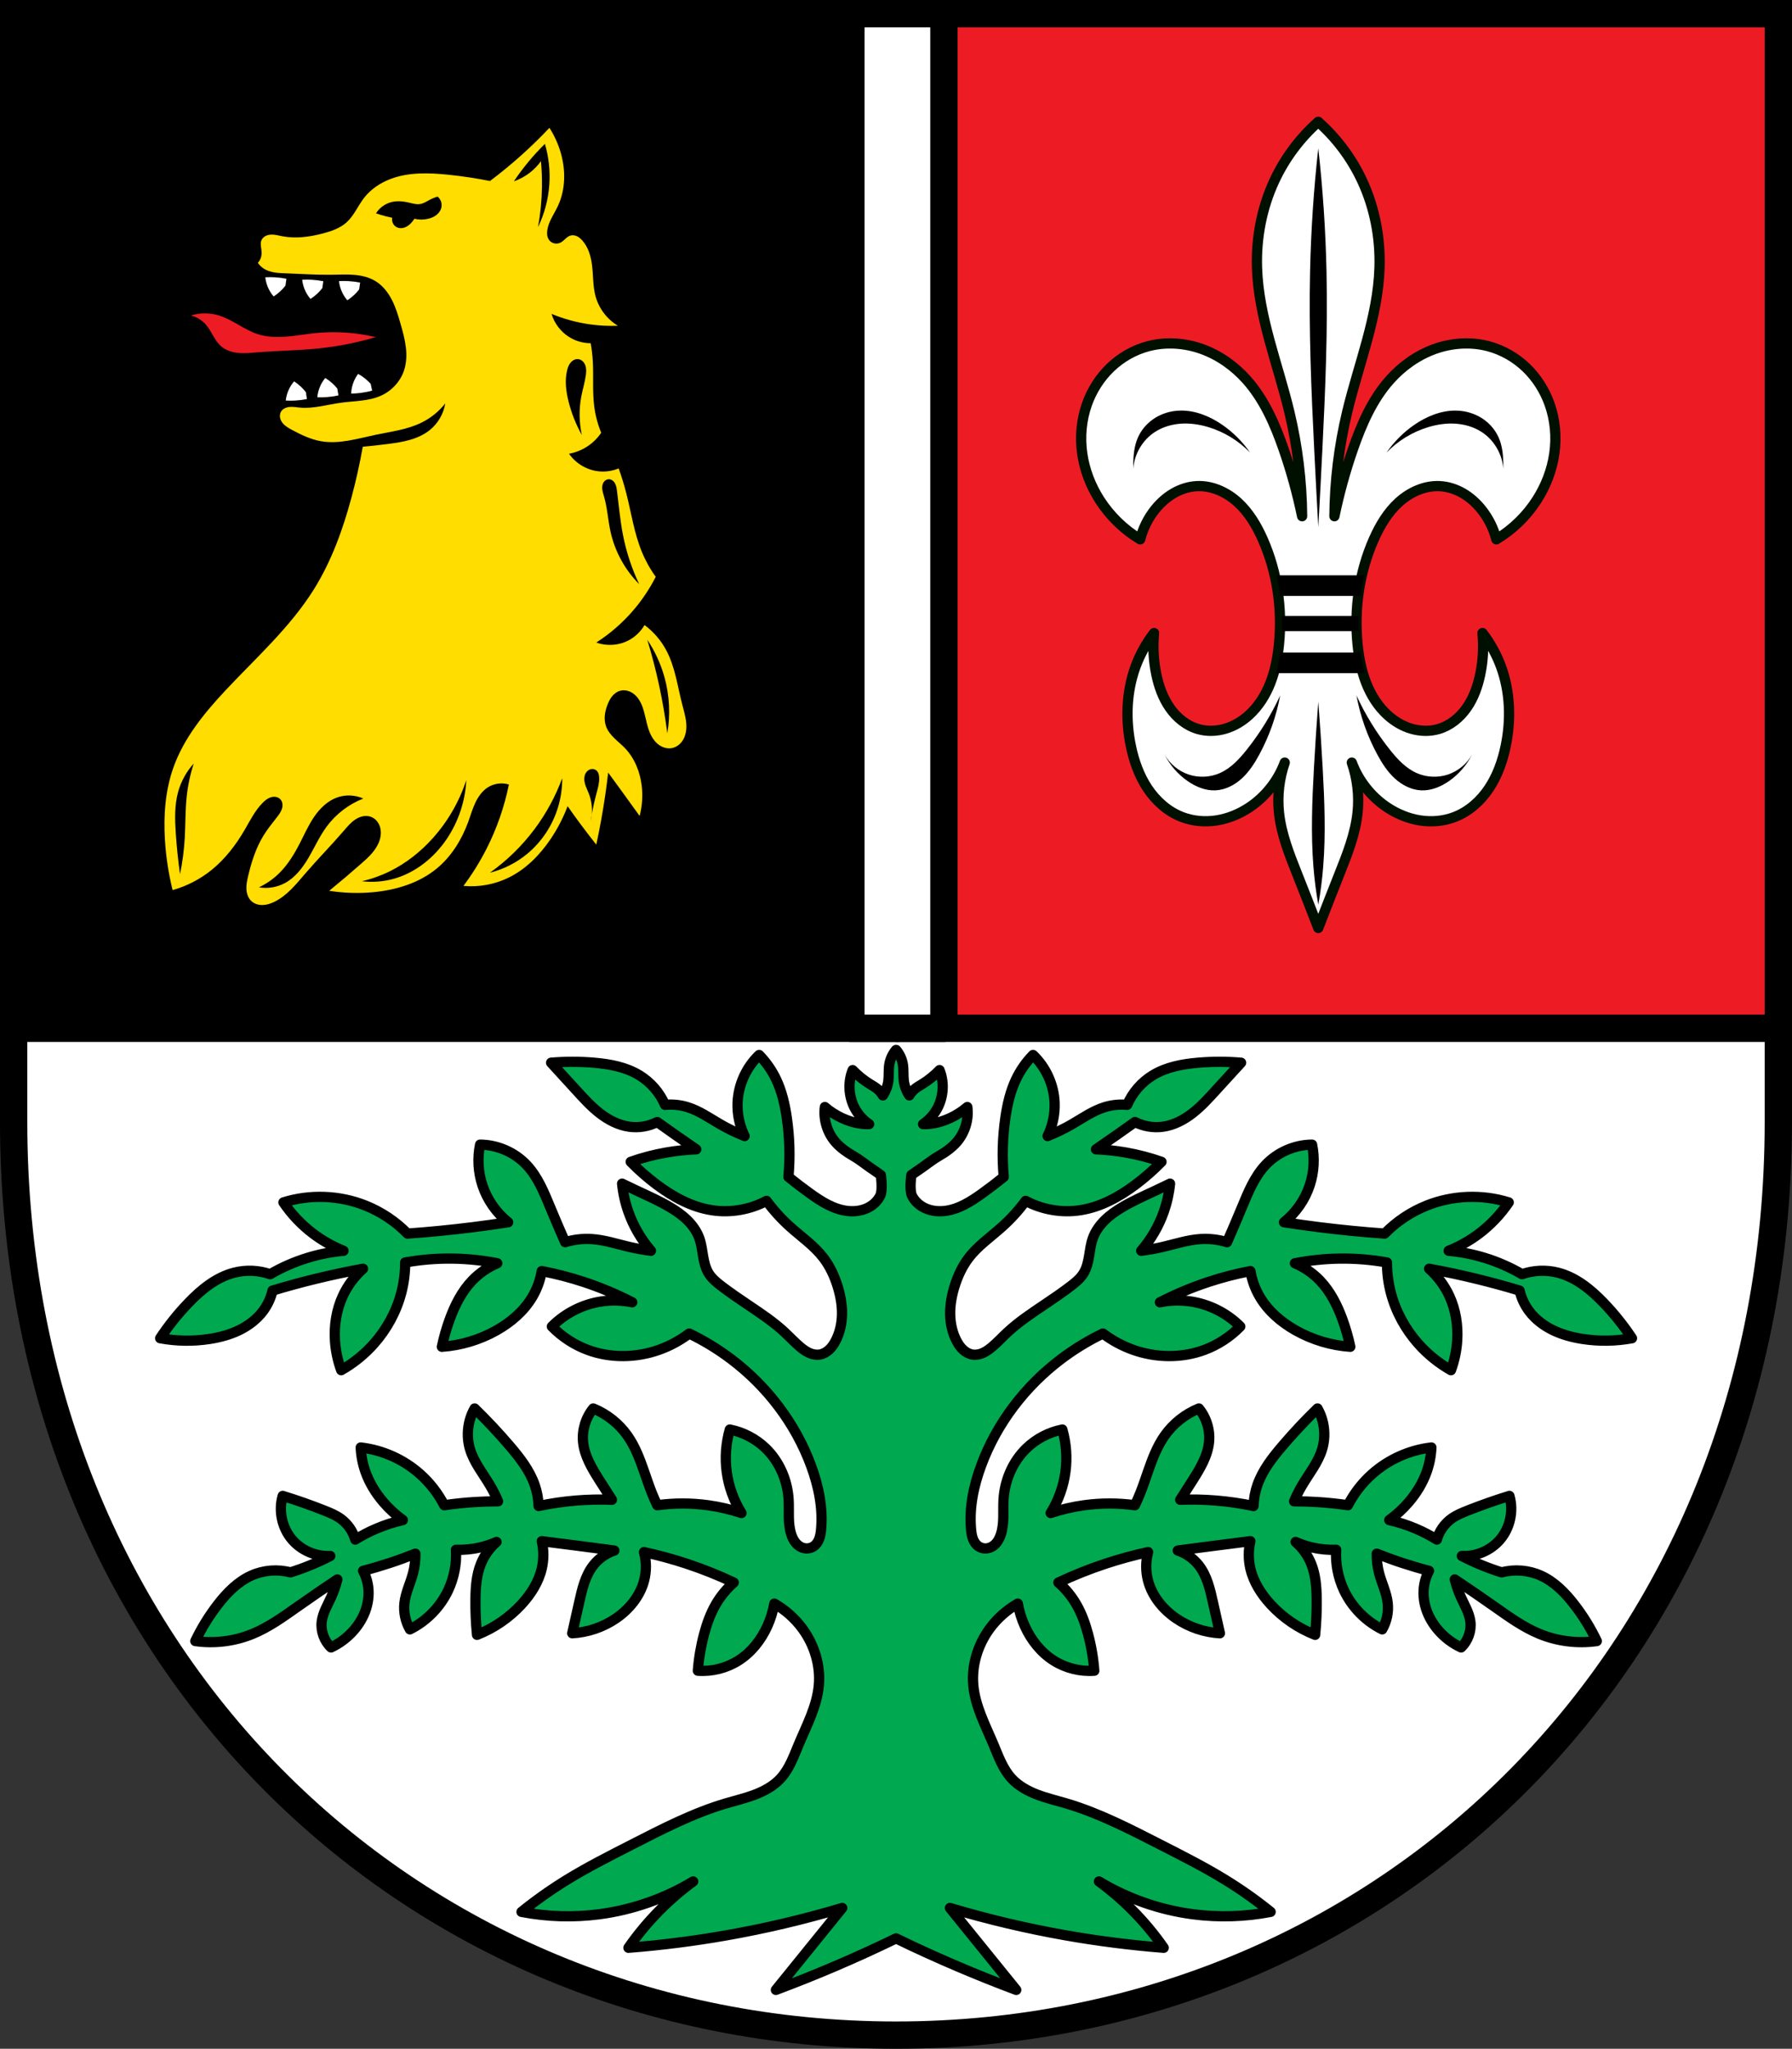 <?xml version="1.0" encoding="UTF-8" standalone="no"?>
<!-- Created with Inkscape (http://www.inkscape.org/) -->

<svg
   xmlns:dc="http://purl.org/dc/elements/1.1/"
   xmlns:cc="http://creativecommons.org/ns#"
   xmlns:rdf="http://www.w3.org/1999/02/22-rdf-syntax-ns#"
   xmlns:svg="http://www.w3.org/2000/svg"
   xmlns="http://www.w3.org/2000/svg"
   xmlns:sodipodi="http://sodipodi.sourceforge.net/DTD/sodipodi-0.dtd"
   xmlns:inkscape="http://www.inkscape.org/namespaces/inkscape"
   width="138.943mm"
   height="158.823mm"
   viewBox="0 0 138.943 158.823"
   version="1.1"
   id="svg865"
   inkscape:version="0.92.5 (2060ec1f9f, 2020-04-08)"
   sodipodi:docname="DEU Riesweiler COA.svg">
  <rect x="0" y="0" width="138.943" height="158.823" fill="#333333" stroke="none"/>
  <defs
     id="defs859">
    <inkscape:path-effect
       effect="spiro"
       id="path-effect2538"
       is_visible="true" />
    <inkscape:path-effect
       effect="spiro"
       id="path-effect2511"
       is_visible="true" />
    <inkscape:path-effect
       effect="spiro"
       id="path-effect2401"
       is_visible="true" />
    <inkscape:path-effect
       effect="spiro"
       id="path-effect2377"
       is_visible="true" />
    <inkscape:path-effect
       effect="spiro"
       id="path-effect2337"
       is_visible="true" />
    <inkscape:path-effect
       effect="spiro"
       id="path-effect2333"
       is_visible="true" />
    <inkscape:path-effect
       effect="spiro"
       id="path-effect2310"
       is_visible="true" />
    <inkscape:path-effect
       effect="spiro"
       id="path-effect4974"
       is_visible="true" />
    <inkscape:path-effect
       effect="spiro"
       id="path-effect4970"
       is_visible="true" />
    <inkscape:path-effect
       effect="spiro"
       id="path-effect4922"
       is_visible="true" />
    <inkscape:path-effect
       effect="spiro"
       id="path-effect4918"
       is_visible="true" />
    <inkscape:path-effect
       effect="spiro"
       id="path-effect4914"
       is_visible="true" />
    <inkscape:path-effect
       effect="spiro"
       id="path-effect4908"
       is_visible="true" />
    <inkscape:path-effect
       effect="spiro"
       id="path-effect4904"
       is_visible="true" />
    <inkscape:path-effect
       effect="spiro"
       id="path-effect4900"
       is_visible="true" />
    <inkscape:path-effect
       effect="spiro"
       id="path-effect4896"
       is_visible="true" />
    <inkscape:path-effect
       effect="spiro"
       id="path-effect4890"
       is_visible="true" />
    <inkscape:path-effect
       effect="spiro"
       id="path-effect4886"
       is_visible="true" />
    <inkscape:path-effect
       effect="spiro"
       id="path-effect4881"
       is_visible="true" />
    <inkscape:path-effect
       effect="spiro"
       id="path-effect4877"
       is_visible="true" />
    <inkscape:path-effect
       effect="spiro"
       id="path-effect3644"
       is_visible="true" />
    <inkscape:path-effect
       effect="spiro"
       id="path-effect3636"
       is_visible="true" />
    <inkscape:path-effect
       effect="spiro"
       id="path-effect3544"
       is_visible="true" />
    <inkscape:path-effect
       effect="spiro"
       id="path-effect3466"
       is_visible="true" />
    <inkscape:path-effect
       effect="spiro"
       id="path-effect3544-2"
       is_visible="true" />
    <inkscape:path-effect
       effect="spiro"
       id="path-effect3644-8"
       is_visible="true" />
    <inkscape:path-effect
       effect="spiro"
       id="path-effect3644-3"
       is_visible="true" />
    <inkscape:path-effect
       effect="spiro"
       id="path-effect3636-0"
       is_visible="true" />
    <inkscape:path-effect
       effect="spiro"
       id="path-effect1727-0-1"
       is_visible="true" />
    <inkscape:path-effect
       effect="spiro"
       id="path-effect1731-8-3"
       is_visible="true" />
    <inkscape:path-effect
       effect="spiro"
       id="path-effect1727-3"
       is_visible="true" />
    <inkscape:path-effect
       effect="spiro"
       id="path-effect1731-7"
       is_visible="true" />
    <inkscape:path-effect
       effect="spiro"
       id="path-effect841-8"
       is_visible="true" />
    <inkscape:path-effect
       effect="skeletal"
       id="path-effect6414"
       is_visible="true"
       lpeversion="1"
       pattern="m 26507.414,27761.564 c 0,-13.157 10.678,-23.835 23.835,-23.835 13.157,0 23.835,10.678 23.835,23.835 0,13.157 -10.678,23.835 -23.835,23.835 -13.157,0 -23.835,-10.678 -23.835,-23.835 z"
       copytype="single_stretched"
       prop_scale="0.08"
       scale_y_rel="false"
       spacing="0"
       normal_offset="0"
       tang_offset="0"
       prop_units="false"
       vertical_pattern="false"
       hide_knot="false"
       fuse_tolerance="0" />
    <inkscape:path-effect
       effect="spiro"
       id="path-effect4974-0"
       is_visible="true" />
    <inkscape:path-effect
       effect="spiro"
       id="path-effect4974-8"
       is_visible="true" />
    <inkscape:path-effect
       effect="spiro"
       id="path-effect4974-5"
       is_visible="true" />
    <inkscape:path-effect
       effect="spiro"
       id="path-effect4974-5-5"
       is_visible="true" />
    <inkscape:path-effect
       effect="spiro"
       id="path-effect4974-5-1"
       is_visible="true" />
    <inkscape:path-effect
       effect="spiro"
       id="path-effect4970-6"
       is_visible="true" />
    <inkscape:path-effect
       effect="spiro"
       id="path-effect2310-0"
       is_visible="true" />
    <inkscape:path-effect
       effect="spiro"
       id="path-effect2377-2"
       is_visible="true" />
    <inkscape:path-effect
       effect="spiro"
       id="path-effect2401-9"
       is_visible="true" />
    <inkscape:path-effect
       effect="spiro"
       id="path-effect2511-1"
       is_visible="true" />
    <inkscape:path-effect
       effect="spiro"
       id="path-effect2538-6"
       is_visible="true" />
  </defs>
  <sodipodi:namedview
     id="base"
     pagecolor="#ffffff"
     bordercolor="#666666"
     borderopacity="1.0"
     inkscape:pageopacity="0.0"
     inkscape:pageshadow="2"
     inkscape:zoom="1.3210609"
     inkscape:cx="262.56933"
     inkscape:cy="300.1376"
     inkscape:document-units="mm"
     inkscape:current-layer="layer1"
     showgrid="false"
     inkscape:window-width="1920"
     inkscape:window-height="1046"
     inkscape:window-x="-11"
     inkscape:window-y="-11"
     inkscape:window-maximized="1"
     fit-margin-top="0"
     fit-margin-left="0"
     fit-margin-right="0"
     fit-margin-bottom="0"
     inkscape:snap-global="true"
     inkscape:snap-midpoints="true"
     inkscape:snap-smooth-nodes="true" />
  <g
     inkscape:label="Ebene 1"
     inkscape:groupmode="layer"
     id="layer1"
     transform="translate(10.255,168.925)">
    <path
       style="opacity:1;fill:#ffffff;fill-opacity:1;fill-rule:evenodd;stroke:none;stroke-width:2.117;stroke-linecap:round;stroke-linejoin:miter;stroke-miterlimit:4;stroke-dasharray:none;stroke-opacity:1;paint-order:fill markers stroke"
       d="m -9.197,-167.867 v 85.912 c 0,41.282 30.512,70.794 68.413,70.794 37.901,0 68.413,-29.511 68.413,-70.794 v -85.912 z"
       id="rect953-6-8"
       inkscape:connector-curvature="0"
       sodipodi:nodetypes="cssscc" />
    <path
       style="opacity:1;fill:#000000;fill-opacity:1;fill-rule:evenodd;stroke:#000000;stroke-width:8;stroke-linecap:round;stroke-linejoin:round;stroke-miterlimit:4;stroke-dasharray:none;stroke-dashoffset:0;stroke-opacity:1;paint-order:normal"
       d="M 4 4 L 4 300.799 L 262.568 300.799 L 262.568 4 L 4 4 z "
       transform="matrix(0.265,0,0,0.265,-10.255,-168.925)"
       id="rect2528" />
    <flowRoot
       xml:space="preserve"
       id="flowRoot2783"
       style="font-style:normal;font-weight:normal;font-size:26.667px;line-height:1.25;font-family:sans-serif;letter-spacing:0px;word-spacing:0px;fill:#000000;fill-opacity:1;stroke:none"><flowRegion
         id="flowRegion2785"><rect
           id="rect2787"
           width="4.055"
           height="56.766"
           x="1812.468"
           y="-35.759" /></flowRegion><flowPara
         id="flowPara2789" /></flowRoot>    <path
       style="opacity:1;fill:#ed1c24;fill-opacity:1;fill-rule:evenodd;stroke:#000000;stroke-width:8;stroke-linecap:round;stroke-linejoin:round;stroke-miterlimit:4;stroke-dasharray:none;stroke-dashoffset:0;stroke-opacity:1;paint-order:normal"
       d="M 262.568 4 L 262.568 300.799 L 521.139 300.799 L 521.139 4 L 262.568 4 z "
       transform="matrix(0.265,0,0,0.265,-10.255,-168.925)"
       id="rect2528-6" />
    <path
       style="opacity:1;fill:#ffffff;fill-opacity:1;fill-rule:evenodd;stroke:#000000;stroke-width:8;stroke-linecap:round;stroke-linejoin:round;stroke-miterlimit:4;stroke-dasharray:none;stroke-dashoffset:0;stroke-opacity:1;paint-order:normal"
       d="M 248.957 4 L 248.957 300.799 L 276.182 300.799 L 276.182 4 L 248.957 4 z "
       transform="matrix(0.265,0,0,0.265,-10.255,-168.925)"
       id="rect2577" />
    <path
       style="opacity:1;fill:none;fill-opacity:1;fill-rule:evenodd;stroke:#000000;stroke-width:2.117;stroke-linecap:round;stroke-linejoin:miter;stroke-miterlimit:4;stroke-dasharray:none;stroke-opacity:1;paint-order:fill markers stroke"
       d="m -9.197,-167.867 v 85.912 c 0,41.282 30.512,70.794 68.413,70.794 37.901,0 68.413,-29.511 68.413,-70.794 v -85.912 z"
       id="rect953-6"
       inkscape:connector-curvature="0"
       sodipodi:nodetypes="cssscc" />
    <path
       inkscape:connector-curvature="0"
       style="fill:#ffdd00;stroke:none;stroke-width:0.265px;stroke-linecap:butt;stroke-linejoin:miter;stroke-opacity:1;fill-opacity:1"
       d="m 32.345,-159.014 c -0.693,0.734 -1.417,1.44 -2.168,2.114 -0.784,0.703 -1.598,1.373 -2.44,2.006 -1.076,-0.213 -2.162,-0.376 -3.253,-0.488 -1.492,-0.153 -3.041,-0.202 -4.445,0.326 -0.799,0.3 -1.536,0.791 -2.06,1.463 -0.479,0.615 -0.778,1.373 -1.355,1.898 -0.507,0.461 -1.18,0.694 -1.843,0.867 -1.025,0.267 -2.104,0.418 -3.144,0.217 -0.297,-0.057 -0.594,-0.144 -0.896,-0.126 -0.151,0.009 -0.302,0.045 -0.433,0.12 -0.131,0.075 -0.242,0.19 -0.298,0.331 -0.044,0.111 -0.052,0.232 -0.044,0.351 0.007,0.119 0.029,0.236 0.044,0.354 0.021,0.162 0.029,0.327 0,0.488 -0.036,0.202 -0.132,0.392 -0.271,0.542 0.114,0.171 0.263,0.319 0.434,0.434 0.249,0.167 0.542,0.26 0.838,0.31 0.296,0.05 0.597,0.059 0.897,0.07 1.193,0.044 2.385,0.126 3.578,0.109 0.574,-0.008 1.15,-0.04 1.722,0.009 0.572,0.049 1.148,0.182 1.639,0.479 0.561,0.34 0.982,0.876 1.282,1.46 0.3,0.583 0.488,1.216 0.669,1.847 0.17,0.593 0.337,1.19 0.411,1.802 0.075,0.612 0.055,1.245 -0.14,1.83 -0.288,0.861 -0.96,1.58 -1.789,1.952 -0.958,0.43 -2.049,0.4 -3.09,0.542 -1.067,0.145 -2.126,0.478 -3.199,0.379 -0.265,-0.024 -0.53,-0.075 -0.794,-0.05 -0.132,0.013 -0.264,0.045 -0.382,0.106 -0.118,0.061 -0.222,0.153 -0.287,0.269 -0.076,0.135 -0.096,0.297 -0.07,0.449 0.027,0.152 0.098,0.295 0.194,0.417 0.192,0.243 0.471,0.398 0.744,0.544 0.703,0.374 1.431,0.726 2.215,0.867 1.409,0.254 2.835,-0.193 4.236,-0.488 1.231,-0.259 2.509,-0.409 3.632,-0.976 0.693,-0.35 1.309,-0.853 1.789,-1.463 -0.129,0.801 -0.562,1.549 -1.193,2.06 -0.45,0.364 -0.99,0.606 -1.546,0.766 -0.556,0.161 -1.132,0.244 -1.706,0.318 -0.649,0.084 -1.3,0.156 -1.952,0.217 -0.233,1.313 -0.522,2.615 -0.867,3.903 -0.669,2.499 -1.557,4.962 -2.927,7.156 -1.836,2.938 -4.46,5.279 -6.83,7.806 -1.668,1.779 -3.253,3.718 -4.065,6.017 -0.628,1.779 -0.765,3.7 -0.651,5.583 0.08,1.315 0.28,2.624 0.596,3.903 1.105,-0.311 2.144,-0.849 3.035,-1.572 1.042,-0.846 1.871,-1.931 2.548,-3.09 0.428,-0.734 0.809,-1.513 1.41,-2.114 0.182,-0.182 0.39,-0.35 0.637,-0.423 0.123,-0.036 0.255,-0.048 0.382,-0.024 0.127,0.024 0.247,0.083 0.336,0.176 0.091,0.095 0.146,0.22 0.165,0.35 0.019,0.13 0.003,0.263 -0.035,0.389 -0.077,0.251 -0.24,0.465 -0.401,0.671 -0.358,0.459 -0.725,0.913 -1.03,1.409 -0.59,0.959 -0.934,2.048 -1.193,3.144 -0.079,0.336 -0.152,0.68 -0.131,1.025 0.01,0.172 0.045,0.344 0.11,0.504 0.066,0.16 0.163,0.308 0.292,0.423 0.229,0.204 0.545,0.295 0.852,0.288 0.307,-0.006 0.606,-0.102 0.883,-0.234 1.002,-0.476 1.717,-1.382 2.44,-2.223 0.968,-1.125 2.013,-2.182 2.981,-3.307 0.27,-0.313 0.538,-0.636 0.883,-0.864 0.172,-0.114 0.363,-0.203 0.565,-0.246 0.202,-0.043 0.416,-0.04 0.612,0.025 0.174,0.057 0.331,0.162 0.455,0.296 0.125,0.134 0.217,0.296 0.274,0.47 0.115,0.347 0.089,0.73 -0.025,1.077 -0.12,0.365 -0.333,0.694 -0.583,0.986 -0.25,0.292 -0.537,0.549 -0.826,0.803 -0.818,0.721 -1.649,1.425 -2.494,2.114 1.128,0.178 2.278,0.215 3.415,0.109 1.774,-0.166 3.56,-0.708 4.933,-1.843 1.137,-0.94 1.936,-2.244 2.439,-3.632 0.177,-0.489 0.321,-0.993 0.544,-1.463 0.223,-0.47 0.535,-0.914 0.974,-1.193 0.477,-0.302 1.087,-0.384 1.626,-0.217 -0.349,1.731 -0.935,3.413 -1.735,4.987 -0.512,1.007 -1.111,1.97 -1.789,2.873 1.204,0.113 2.439,-0.115 3.524,-0.651 1.31,-0.647 2.374,-1.721 3.198,-2.927 0.553,-0.809 1.009,-1.685 1.355,-2.602 0.319,0.456 0.644,0.908 0.976,1.355 0.407,0.549 0.822,1.091 1.247,1.626 0.281,-1.292 0.516,-2.594 0.705,-3.903 0.081,-0.559 0.153,-1.119 0.217,-1.681 0.344,0.469 0.688,0.939 1.03,1.409 0.472,0.649 0.942,1.3 1.409,1.952 0.198,-0.758 0.254,-1.553 0.163,-2.331 -0.126,-1.079 -0.549,-2.143 -1.301,-2.927 -0.26,-0.271 -0.554,-0.505 -0.822,-0.768 -0.268,-0.262 -0.513,-0.56 -0.641,-0.913 -0.098,-0.27 -0.124,-0.562 -0.098,-0.848 0.026,-0.286 0.104,-0.565 0.207,-0.833 0.091,-0.235 0.203,-0.466 0.363,-0.661 0.16,-0.195 0.37,-0.355 0.613,-0.423 0.216,-0.061 0.451,-0.047 0.664,0.026 0.213,0.073 0.404,0.202 0.562,0.362 0.316,0.32 0.494,0.751 0.617,1.184 0.182,0.641 0.263,1.319 0.573,1.908 0.155,0.295 0.368,0.564 0.646,0.748 0.277,0.184 0.622,0.277 0.95,0.217 0.321,-0.059 0.606,-0.262 0.797,-0.527 0.191,-0.265 0.291,-0.587 0.322,-0.912 0.062,-0.65 -0.142,-1.29 -0.306,-1.922 -0.37,-1.427 -0.552,-2.929 -1.247,-4.229 -0.408,-0.763 -0.986,-1.435 -1.681,-1.951 -0.292,0.504 -0.73,0.923 -1.246,1.193 -0.76,0.396 -1.689,0.457 -2.494,0.163 1.049,-0.674 2.002,-1.498 2.819,-2.44 0.702,-0.808 1.304,-1.702 1.789,-2.656 -0.437,-0.604 -0.802,-1.261 -1.084,-1.951 -0.588,-1.438 -0.81,-2.994 -1.193,-4.499 -0.168,-0.659 -0.367,-1.311 -0.596,-1.952 -0.511,0.212 -1.078,0.287 -1.626,0.217 -0.887,-0.114 -1.716,-0.619 -2.223,-1.355 0.522,-0.095 1.024,-0.299 1.463,-0.596 0.405,-0.274 0.756,-0.625 1.03,-1.03 -0.27,-0.659 -0.453,-1.354 -0.542,-2.06 -0.145,-1.149 -0.043,-2.313 -0.108,-3.469 -0.026,-0.472 -0.081,-0.944 -0.163,-1.41 -0.591,-0.002 -1.18,-0.173 -1.681,-0.488 -0.647,-0.407 -1.138,-1.056 -1.355,-1.789 0.954,0.396 1.958,0.67 2.981,0.813 0.718,0.101 1.444,0.137 2.168,0.109 -0.841,-0.5 -1.476,-1.334 -1.735,-2.277 -0.212,-0.773 -0.176,-1.59 -0.271,-2.385 -0.084,-0.704 -0.287,-1.422 -0.759,-1.951 -0.117,-0.131 -0.251,-0.25 -0.409,-0.326 -0.158,-0.075 -0.344,-0.104 -0.512,-0.054 -0.15,0.045 -0.275,0.147 -0.391,0.253 -0.116,0.105 -0.229,0.218 -0.368,0.289 -0.141,0.072 -0.306,0.099 -0.463,0.07 -0.156,-0.028 -0.303,-0.111 -0.405,-0.233 -0.091,-0.109 -0.146,-0.247 -0.169,-0.388 -0.023,-0.141 -0.016,-0.285 0.006,-0.426 0.104,-0.667 0.525,-1.233 0.813,-1.843 0.608,-1.288 0.62,-2.808 0.217,-4.174 -0.198,-0.669 -0.49,-1.31 -0.867,-1.898 z m -0.35,1.243 c 0.297,1.013 0.414,2.078 0.344,3.132 -0.077,1.15 -0.377,2.285 -0.879,3.322 0.187,-1.02 0.289,-2.056 0.305,-3.093 0.011,-0.675 -0.015,-1.351 -0.076,-2.024 -0.237,0.33 -0.52,0.627 -0.84,0.878 -0.378,0.297 -0.806,0.53 -1.26,0.687 0.343,-0.515 0.713,-1.012 1.107,-1.489 0.408,-0.493 0.841,-0.966 1.299,-1.413 z m -8.325,4.086 c 0.117,0.094 0.208,0.22 0.261,0.36 0.053,0.14 0.068,0.294 0.044,0.442 -0.04,0.241 -0.184,0.457 -0.373,0.611 -0.189,0.154 -0.421,0.25 -0.658,0.306 -0.35,0.083 -0.719,0.083 -1.069,0 -0.085,0.14 -0.188,0.269 -0.305,0.382 -0.132,0.127 -0.284,0.235 -0.456,0.296 -0.172,0.061 -0.365,0.072 -0.536,0.009 -0.149,-0.054 -0.277,-0.164 -0.353,-0.303 -0.076,-0.139 -0.1,-0.306 -0.067,-0.46 -0.166,-0.034 -0.332,-0.072 -0.497,-0.115 -0.257,-0.066 -0.512,-0.143 -0.763,-0.229 0.273,-0.436 0.721,-0.759 1.222,-0.878 0.425,-0.101 0.872,-0.06 1.298,0.038 0.302,0.07 0.611,0.168 0.917,0.115 0.276,-0.048 0.515,-0.214 0.764,-0.344 0.183,-0.095 0.375,-0.172 0.573,-0.229 z m 10.921,12.602 c 0.128,0.017 0.248,0.08 0.341,0.17 0.093,0.089 0.159,0.204 0.201,0.326 0.083,0.244 0.068,0.51 0.032,0.765 -0.077,0.541 -0.24,1.067 -0.344,1.604 -0.192,0.994 -0.179,2.028 0.038,3.017 -0.456,-0.815 -0.804,-1.691 -1.031,-2.597 -0.197,-0.786 -0.303,-1.617 -0.115,-2.406 0.053,-0.221 0.131,-0.443 0.279,-0.616 0.074,-0.087 0.164,-0.16 0.267,-0.208 0.103,-0.048 0.22,-0.069 0.332,-0.054 z m 2.325,9.309 c 0.105,-0.008 0.212,0.024 0.3,0.082 0.088,0.058 0.158,0.141 0.21,0.233 0.104,0.184 0.134,0.398 0.16,0.608 0.144,1.133 0.242,2.274 0.461,3.395 0.257,1.317 0.681,2.602 1.257,3.814 -1.105,-1.109 -1.885,-2.537 -2.221,-4.065 -0.199,-0.902 -0.246,-1.837 -0.503,-2.724 -0.074,-0.256 -0.166,-0.516 -0.141,-0.781 0.013,-0.133 0.056,-0.265 0.138,-0.369 0.082,-0.105 0.205,-0.18 0.338,-0.191 z m 3.018,12.448 c 0.602,0.897 1.056,1.892 1.341,2.934 0.383,1.401 0.455,2.886 0.21,4.317 -0.157,-1.238 -0.367,-2.468 -0.629,-3.688 -0.257,-1.2 -0.565,-2.389 -0.922,-3.563 z m -35.169,9.593 c -0.274,0.844 -0.458,1.718 -0.549,2.601 -0.109,1.058 -0.085,2.125 -0.147,3.187 -0.055,0.935 -0.177,1.866 -0.366,2.784 -0.149,-1.058 -0.259,-2.121 -0.33,-3.187 -0.071,-1.067 -0.1,-2.156 0.183,-3.187 0.224,-0.814 0.641,-1.573 1.209,-2.198 z m 30.878,0.424 c 0.109,-0.007 0.221,0.021 0.31,0.084 0.09,0.064 0.154,0.159 0.193,0.262 0.039,0.103 0.054,0.214 0.058,0.325 0.017,0.412 -0.103,0.817 -0.21,1.215 -0.144,0.538 -0.267,1.082 -0.367,1.63 0.048,-0.537 -0.026,-1.085 -0.219,-1.589 -0.078,-0.204 -0.176,-0.4 -0.25,-0.606 -0.074,-0.205 -0.126,-0.424 -0.107,-0.641 0.009,-0.109 0.036,-0.217 0.084,-0.315 0.048,-0.098 0.118,-0.186 0.205,-0.252 0.087,-0.065 0.193,-0.107 0.302,-0.114 z m -2.307,0.712 c 0.005,0.768 -0.106,1.536 -0.33,2.271 -0.424,1.393 -1.259,2.661 -2.381,3.59 -0.84,0.695 -1.836,1.199 -2.893,1.465 1.328,-0.945 2.507,-2.099 3.48,-3.407 0.89,-1.196 1.608,-2.52 2.124,-3.919 z m -7.436,0.146 c -0.078,1.612 -0.603,3.201 -1.502,4.542 -0.981,1.465 -2.439,2.645 -4.139,3.114 -0.796,0.219 -1.635,0.282 -2.454,0.183 0.747,-0.172 1.474,-0.431 2.161,-0.769 1.265,-0.623 2.391,-1.515 3.333,-2.564 1.167,-1.299 2.06,-2.845 2.601,-4.506 z m -9.004,1.193 c 0.35,0.013 0.698,0.092 1.018,0.236 -1.134,0.442 -2.138,1.214 -2.857,2.197 -0.54,0.739 -0.916,1.583 -1.378,2.373 -0.462,0.79 -1.04,1.552 -1.846,1.985 -0.611,0.328 -1.331,0.446 -2.014,0.33 0.582,-0.274 1.117,-0.647 1.575,-1.099 0.678,-0.669 1.178,-1.497 1.612,-2.345 0.353,-0.69 0.669,-1.403 1.108,-2.041 0.439,-0.638 1.021,-1.208 1.748,-1.475 0.329,-0.121 0.682,-0.175 1.033,-0.163 z m 18.73,1.468 c -0.017,0.184 -0.047,0.368 -0.093,0.547 0.029,-0.183 0.06,-0.365 0.093,-0.547 z"
       id="path4875-6" />
    <path
       transform="translate(145.163,6e-6)"
       style="fill:#ed1c24;stroke:none;stroke-width:0.265px;stroke-linecap:butt;stroke-linejoin:miter;stroke-opacity:1;fill-opacity:1"
       d="m -140.62,-144.469 c 0.703,-0.213 1.469,-0.213 2.173,0 1.068,0.323 1.949,1.106 3.011,1.448 0.708,0.228 1.467,0.249 2.208,0.192 0.741,-0.058 1.474,-0.192 2.214,-0.268 1.578,-0.163 3.183,-0.059 4.727,0.305 -1.443,0.427 -2.925,0.721 -4.422,0.877 -1.583,0.164 -3.179,0.174 -4.765,0.305 -0.482,0.04 -0.966,0.091 -1.447,0.047 -0.481,-0.044 -0.967,-0.191 -1.335,-0.504 -0.268,-0.228 -0.461,-0.531 -0.638,-0.835 -0.178,-0.304 -0.347,-0.617 -0.581,-0.88 -0.301,-0.337 -0.705,-0.579 -1.144,-0.686 z"
       id="path4968-3"
       inkscape:connector-curvature="0"
       inkscape:path-effect="#path-effect4970-6"
       inkscape:original-d="m -140.61982,-144.46918 c 0,0 1.46661,-0.161 2.17274,0 1.086,0.24761 1.92325,1.21025 3.01134,1.44849 1.44001,0.3153 2.948,-0.11098 4.42172,-0.0762 1.57839,0.0373 4.72667,0.30495 4.72667,0.30495 0,0 -2.93177,0.68219 -4.42172,0.87672 -1.57812,0.20604 -3.17523,0.3837 -4.76479,0.30494 -0.93884,-0.0465 -1.98512,0.0401 -2.78263,-0.45741 -0.59526,-0.37137 -0.70477,-1.23887 -1.21978,-1.71533 -0.32631,-0.30188 -1.14355,-0.68612 -1.14355,-0.68612 z"
       sodipodi:nodetypes="caaacaaaacc" />
    <path
       inkscape:connector-curvature="0"
       style="fill:#ffffff;stroke:none;stroke-width:0.265px;stroke-linecap:butt;stroke-linejoin:miter;stroke-opacity:1"
       d="m 10.677,-147.44 c -0.121,0 -0.241,0.003 -0.362,0.01 0.034,0.318 0.125,0.629 0.267,0.915 0.102,0.206 0.231,0.398 0.381,0.572 0.19,-0.123 0.369,-0.264 0.533,-0.419 0.137,-0.13 0.265,-0.27 0.381,-0.42 l 0.076,-0.533 c -0.302,-0.059 -0.608,-0.098 -0.915,-0.115 -0.121,-0.007 -0.241,-0.01 -0.362,-0.01 z m 2.859,0.191 c -0.121,0 -0.241,0.003 -0.362,0.01 0.034,0.317 0.125,0.629 0.267,0.915 0.102,0.206 0.231,0.399 0.381,0.572 0.19,-0.123 0.369,-0.264 0.533,-0.419 0.137,-0.13 0.265,-0.27 0.381,-0.42 l 0.076,-0.534 c -0.302,-0.059 -0.608,-0.097 -0.915,-0.114 -0.121,-0.007 -0.241,-0.01 -0.362,-0.01 z m 2.854,0.105 c -0.121,0 -0.242,0.003 -0.362,0.01 0.034,0.318 0.125,0.629 0.267,0.915 0.102,0.206 0.23,0.398 0.381,0.572 0.19,-0.123 0.369,-0.264 0.534,-0.419 0.137,-0.13 0.265,-0.27 0.381,-0.42 l 0.076,-0.533 c -0.302,-0.059 -0.608,-0.098 -0.915,-0.115 -0.121,-0.007 -0.241,-0.01 -0.362,-0.01 z m 1.124,7.202 c -0.138,0.184 -0.252,0.384 -0.34,0.597 -0.121,0.295 -0.19,0.613 -0.202,0.932 0.242,-0.004 0.483,-0.021 0.722,-0.051 0.305,-0.038 0.608,-0.098 0.905,-0.179 l -0.114,-0.527 c -0.126,-0.141 -0.264,-0.271 -0.41,-0.391 -0.175,-0.144 -0.364,-0.271 -0.562,-0.38 z m -2.548,0.318 c -0.147,0.176 -0.272,0.372 -0.369,0.579 -0.136,0.289 -0.221,0.602 -0.249,0.92 0.241,0.008 0.483,0.004 0.724,-0.015 0.307,-0.023 0.612,-0.068 0.913,-0.133 l -0.087,-0.532 c -0.119,-0.147 -0.25,-0.284 -0.39,-0.411 -0.168,-0.152 -0.35,-0.289 -0.542,-0.409 z m -2.417,0.263 c -0.151,0.173 -0.279,0.366 -0.381,0.572 -0.142,0.286 -0.233,0.597 -0.267,0.915 0.241,0.013 0.483,0.013 0.724,0 0.307,-0.017 0.613,-0.055 0.915,-0.114 l -0.076,-0.534 c -0.116,-0.149 -0.244,-0.289 -0.381,-0.419 -0.165,-0.156 -0.343,-0.296 -0.533,-0.42 z"
       id="path4972-2" />
    <path
       inkscape:connector-curvature="0"
       style="fill:#ffffff;stroke:#001000;stroke-width:0.794;stroke-linecap:butt;stroke-linejoin:round;stroke-miterlimit:4;stroke-dasharray:none;stroke-opacity:1"
       d="m 91.959,-159.483 c -1.433,1.27 -2.6,2.837 -3.407,4.573 -0.973,2.092 -1.416,4.419 -1.345,6.725 0.119,3.836 1.618,7.475 2.511,11.208 0.632,2.641 0.963,5.354 0.986,8.07 -0.365,-1.762 -0.845,-3.5 -1.435,-5.2 -0.671,-1.933 -1.507,-3.854 -2.869,-5.38 -0.94,-1.054 -2.126,-1.899 -3.455,-2.378 -1.329,-0.479 -2.801,-0.582 -4.167,-0.223 -1.096,0.288 -2.11,0.868 -2.929,1.651 -0.819,0.783 -1.443,1.765 -1.823,2.832 -0.435,1.22 -0.553,2.549 -0.372,3.832 0.181,1.283 0.658,2.52 1.358,3.61 0.795,1.238 1.878,2.291 3.138,3.049 0.215,-0.849 0.615,-1.65 1.165,-2.332 0.398,-0.493 0.877,-0.925 1.426,-1.243 0.549,-0.318 1.169,-0.519 1.802,-0.55 1.164,-0.058 2.306,0.465 3.169,1.249 0.862,0.784 1.47,1.811 1.942,2.876 1.126,2.544 1.533,5.39 1.255,8.159 -0.101,1.009 -0.293,2.015 -0.661,2.96 -0.368,0.945 -0.919,1.829 -1.67,2.51 -0.528,0.478 -1.155,0.853 -1.838,1.053 -0.683,0.2 -1.424,0.221 -2.107,0.023 -0.893,-0.259 -1.654,-0.883 -2.186,-1.646 -0.532,-0.763 -0.85,-1.658 -1.042,-2.568 -0.223,-1.058 -0.284,-2.151 -0.179,-3.228 -0.607,0.787 -1.093,1.667 -1.435,2.6 -0.72,1.965 -0.788,4.138 -0.359,6.187 0.24,1.148 0.638,2.274 1.288,3.25 0.65,0.976 1.564,1.797 2.657,2.22 0.848,0.328 1.784,0.409 2.682,0.271 0.898,-0.138 1.759,-0.49 2.519,-0.989 1.266,-0.831 2.256,-2.076 2.78,-3.497 -0.427,1.232 -0.581,2.558 -0.449,3.856 0.172,1.68 0.811,3.272 1.435,4.842 0.545,1.372 1.083,2.747 1.614,4.124 0.531,-1.378 1.069,-2.752 1.614,-4.124 0.624,-1.57 1.263,-3.162 1.435,-4.842 0.133,-1.297 -0.022,-2.623 -0.449,-3.856 0.524,1.421 1.513,2.666 2.78,3.497 0.76,0.498 1.62,0.851 2.519,0.989 0.898,0.138 1.834,0.056 2.682,-0.271 1.094,-0.423 2.008,-1.243 2.657,-2.22 0.65,-0.976 1.047,-2.102 1.288,-3.25 0.429,-2.048 0.361,-4.222 -0.359,-6.187 -0.342,-0.933 -0.828,-1.814 -1.435,-2.6 0.105,1.077 0.044,2.169 -0.179,3.228 -0.192,0.91 -0.51,1.806 -1.042,2.568 -0.532,0.763 -1.293,1.386 -2.186,1.646 -0.684,0.199 -1.425,0.177 -2.108,-0.023 -0.683,-0.2 -1.31,-0.575 -1.838,-1.053 -0.752,-0.681 -1.302,-1.565 -1.67,-2.51 -0.368,-0.945 -0.56,-1.951 -0.661,-2.96 -0.278,-2.769 0.129,-5.615 1.255,-8.159 0.472,-1.066 1.08,-2.093 1.942,-2.876 0.862,-0.784 2.005,-1.306 3.169,-1.249 0.633,0.031 1.254,0.233 1.802,0.55 0.549,0.318 1.027,0.75 1.425,1.243 0.55,0.681 0.951,1.483 1.166,2.332 1.261,-0.758 2.344,-1.811 3.138,-3.049 0.7,-1.091 1.177,-2.327 1.358,-3.61 0.181,-1.283 0.064,-2.611 -0.372,-3.832 -0.381,-1.067 -1.004,-2.05 -1.823,-2.832 -0.819,-0.783 -1.834,-1.363 -2.93,-1.651 -1.366,-0.359 -2.838,-0.256 -4.167,0.223 -1.329,0.479 -2.514,1.324 -3.455,2.378 -1.362,1.526 -2.198,3.447 -2.869,5.38 -0.59,1.7 -1.069,3.438 -1.435,5.2 0.023,-2.716 0.354,-5.429 0.986,-8.07 0.893,-3.733 2.392,-7.371 2.51,-11.208 0.071,-2.306 -0.372,-4.633 -1.345,-6.725 -0.807,-1.736 -1.975,-3.303 -3.408,-4.573 z"
       id="path2308-9" />
    <path
       inkscape:connector-curvature="0"
       style="fill:#000000;stroke:none;stroke-width:0.265px;stroke-linecap:butt;stroke-linejoin:miter;stroke-opacity:1"
       d="m 91.959,-157.432 c -0.356,3.181 -0.568,6.377 -0.638,9.577 -0.1,4.577 0.093,9.155 0.319,13.727 0.1,2.022 0.206,4.044 0.319,6.066 0.113,-2.022 0.219,-4.044 0.319,-6.066 0.226,-4.572 0.419,-9.15 0.319,-13.727 -0.07,-3.2 -0.283,-6.396 -0.639,-9.577 z m -10.632,20.335 c -0.162,5.3e-4 -0.324,0.01 -0.486,0.03 -0.611,0.076 -1.205,0.298 -1.708,0.653 -0.503,0.356 -0.913,0.845 -1.161,1.409 -0.271,0.616 -0.346,1.3 -0.359,1.972 -0.003,0.149 -0.003,0.299 0,0.448 0.078,-1.151 0.73,-2.249 1.703,-2.869 0.601,-0.382 1.307,-0.585 2.017,-0.63 0.711,-0.045 1.426,0.065 2.107,0.271 1.22,0.37 2.342,1.056 3.228,1.972 -0.579,-0.839 -1.312,-1.572 -2.152,-2.152 -0.94,-0.649 -2.058,-1.109 -3.191,-1.106 z m 21.265,0 c -1.133,-0.003 -2.25,0.457 -3.191,1.106 -0.839,0.579 -1.572,1.312 -2.152,2.152 0.886,-0.917 2.008,-1.603 3.228,-1.972 0.681,-0.207 1.397,-0.316 2.107,-0.271 0.711,0.045 1.417,0.248 2.017,0.63 0.973,0.62 1.625,1.718 1.703,2.869 0.003,-0.149 0.003,-0.299 0,-0.448 -0.013,-0.673 -0.088,-1.357 -0.359,-1.972 -0.248,-0.564 -0.658,-1.054 -1.161,-1.409 -0.503,-0.356 -1.097,-0.577 -1.708,-0.653 -0.162,-0.02 -0.324,-0.03 -0.486,-0.03 z m -13.591,22.088 c -0.693,1.503 -1.568,2.921 -2.6,4.214 -0.574,0.719 -1.222,1.419 -2.062,1.794 -0.758,0.338 -1.643,0.381 -2.43,0.118 -0.787,-0.262 -1.47,-0.828 -1.873,-1.553 0.415,0.821 1.037,1.537 1.793,2.062 0.632,0.439 1.383,0.751 2.152,0.717 0.767,-0.033 1.491,-0.409 2.056,-0.929 0.565,-0.52 0.986,-1.175 1.351,-1.851 0.772,-1.428 1.319,-2.977 1.614,-4.573 z m 5.917,0 c 0.296,1.596 0.843,3.146 1.614,4.573 0.365,0.675 0.786,1.331 1.351,1.851 0.565,0.519 1.289,0.895 2.056,0.929 0.769,0.033 1.52,-0.278 2.152,-0.717 0.756,-0.525 1.378,-1.241 1.793,-2.062 -0.404,0.725 -1.086,1.29 -1.873,1.553 -0.787,0.262 -1.672,0.22 -2.43,-0.118 -0.84,-0.375 -1.489,-1.075 -2.062,-1.794 -1.032,-1.293 -1.907,-2.712 -2.6,-4.214 z m -2.959,0.491 c -0.13,1.698 -0.242,3.402 -0.337,5.108 -0.142,2.547 -0.244,5.129 -0.042,7.662 0.08,1.003 0.207,1.993 0.38,2.953 0.173,-0.96 0.3,-1.95 0.38,-2.953 0.202,-2.533 0.099,-5.114 -0.042,-7.662 -0.095,-1.707 -0.208,-3.41 -0.338,-5.108 z"
       id="path2331-8" />
    <path
       style="opacity:1;fill:#000000;fill-opacity:1;fill-rule:evenodd;stroke:none;stroke-width:0.5;stroke-linecap:round;stroke-linejoin:miter;stroke-miterlimit:4;stroke-dasharray:none;stroke-dashoffset:0;stroke-opacity:1;paint-order:normal"
       d="M 373.479 168.299 C 373.945 170.286 374.311 172.297 374.576 174.322 L 398.066 174.322 C 398.332 172.297 398.696 170.286 399.162 168.299 L 373.479 168.299 z M 375.068 180.199 C 375.122 181.674 375.127 183.15 375.078 184.625 L 397.564 184.625 C 397.515 183.15 397.521 181.674 397.574 180.199 L 375.068 180.199 z M 374.547 190.895 C 374.272 192.928 373.891 194.947 373.338 196.918 L 399.305 196.918 C 398.751 194.947 398.371 192.928 398.096 190.895 L 374.547 190.895 z "
       transform="matrix(0.265,0,0,0.265,-10.255,-168.925)"
       id="rect2463" />
    <path
       style="fill:#00a94f;fill-opacity:1;stroke:#000000;stroke-width:0.794;stroke-linecap:butt;stroke-linejoin:round;stroke-miterlimit:4;stroke-dasharray:none;stroke-opacity:1"
       d="m 59.216,-87.533 c -0.272,0.322 -0.455,0.72 -0.521,1.136 -0.066,0.414 -0.018,0.838 -0.071,1.254 -0.051,0.405 -0.199,0.797 -0.426,1.136 -0.117,-0.199 -0.27,-0.376 -0.45,-0.52 -0.169,-0.136 -0.36,-0.241 -0.544,-0.355 -0.493,-0.304 -0.947,-0.671 -1.349,-1.089 -0.414,1.032 -0.295,2.261 0.307,3.195 0.253,0.392 0.585,0.732 0.97,0.994 -0.182,0.004 -0.364,-0.004 -0.545,-0.024 -0.541,-0.058 -1.068,-0.219 -1.562,-0.45 -0.477,-0.223 -0.925,-0.51 -1.325,-0.852 -0.124,0.958 0.176,1.964 0.805,2.698 0.4,0.467 0.917,0.819 1.449,1.127 0.532,0.307 1.087,0.777 1.604,1.109 0.166,0.107 0.484,0.341 0.484,0.341 0,0 0.158,1.139 -0.037,1.573 -0.213,0.453 -0.611,0.808 -1.07,1.009 -0.459,0.202 -0.973,0.256 -1.471,0.201 -1.083,-0.121 -2.042,-0.733 -2.926,-1.369 -0.566,-0.407 -1.12,-0.831 -1.661,-1.27 0.138,-1.538 0.094,-3.093 -0.132,-4.62 -0.149,-1.007 -0.379,-2.012 -0.814,-2.932 -0.332,-0.702 -0.782,-1.348 -1.325,-1.903 -1.001,0.954 -1.613,2.304 -1.672,3.686 -0.038,0.894 0.151,1.797 0.544,2.601 -0.646,-0.257 -1.273,-0.56 -1.875,-0.907 -0.83,-0.479 -1.626,-1.047 -2.541,-1.331 -0.565,-0.176 -1.166,-0.238 -1.755,-0.181 -0.407,-0.948 -1.115,-1.764 -1.996,-2.299 -1.047,-0.636 -2.289,-0.865 -3.509,-0.968 -1.107,-0.094 -2.221,-0.094 -3.327,0 0.647,0.704 1.293,1.41 1.936,2.117 0.573,0.63 1.148,1.265 1.819,1.789 0.672,0.524 1.452,0.936 2.295,1.055 0.74,0.105 1.512,-0.023 2.178,-0.363 0.482,0.345 0.966,0.688 1.452,1.028 0.522,0.366 1.047,0.729 1.573,1.089 -0.771,0.029 -1.539,0.111 -2.299,0.242 -0.946,0.164 -1.878,0.407 -2.783,0.726 0.619,0.635 1.288,1.222 1.997,1.755 1.275,0.958 2.719,1.752 4.295,1.996 1.442,0.223 2.955,-0.036 4.241,-0.726 0.533,0.725 1.141,1.395 1.81,1.997 0.882,0.794 1.88,1.478 2.601,2.42 0.496,0.648 0.845,1.4 1.089,2.178 0.221,0.702 0.359,1.434 0.351,2.17 -0.008,0.736 -0.168,1.477 -0.516,2.125 -0.131,0.244 -0.29,0.476 -0.495,0.662 -0.205,0.186 -0.458,0.326 -0.732,0.366 -0.268,0.039 -0.543,-0.017 -0.791,-0.126 -0.248,-0.109 -0.47,-0.268 -0.678,-0.441 -0.422,-0.349 -0.794,-0.753 -1.194,-1.128 -0.884,-0.828 -1.899,-1.501 -2.904,-2.178 -0.696,-0.469 -1.392,-0.941 -2.057,-1.452 -0.364,-0.28 -0.726,-0.578 -0.968,-0.968 -0.249,-0.401 -0.356,-0.873 -0.435,-1.339 -0.078,-0.466 -0.133,-0.939 -0.291,-1.384 -0.191,-0.535 -0.529,-1.009 -0.934,-1.408 -0.405,-0.398 -0.876,-0.724 -1.365,-1.012 -0.777,-0.459 -1.602,-0.829 -2.42,-1.21 -0.425,-0.198 -0.849,-0.4 -1.271,-0.605 0.074,0.742 0.237,1.474 0.484,2.178 0.389,1.106 0.987,2.138 1.754,3.025 -0.57,-0.071 -1.135,-0.171 -1.694,-0.302 -0.964,-0.226 -1.916,-0.542 -2.904,-0.605 -0.693,-0.044 -1.393,0.038 -2.057,0.242 -0.398,-0.905 -0.787,-1.814 -1.166,-2.728 -0.48,-1.157 -0.962,-2.349 -1.821,-3.261 -0.924,-0.982 -2.26,-1.564 -3.608,-1.573 -0.214,1.041 -0.151,2.137 0.181,3.146 0.37,1.123 1.073,2.134 1.997,2.871 -0.915,0.142 -1.832,0.27 -2.75,0.385 -1.68,0.21 -3.366,0.375 -5.054,0.495 -0.922,-0.942 -2.042,-1.69 -3.267,-2.178 -2.007,-0.801 -4.29,-0.888 -6.353,-0.242 0.627,0.925 1.407,1.747 2.299,2.421 0.723,0.546 1.519,0.994 2.36,1.331 -0.943,0.085 -1.878,0.268 -2.783,0.545 -1.013,0.31 -1.99,0.737 -2.904,1.271 -0.889,-0.31 -1.87,-0.353 -2.783,-0.121 -1.401,0.355 -2.57,1.316 -3.57,2.36 -0.805,0.84 -1.535,1.753 -2.178,2.723 1.255,0.232 2.55,0.252 3.812,0.06 0.796,-0.121 1.585,-0.328 2.309,-0.68 0.725,-0.351 1.385,-0.852 1.866,-1.499 0.347,-0.467 0.596,-1.006 0.726,-1.573 1.101,-0.332 2.21,-0.635 3.327,-0.907 1.222,-0.298 2.453,-0.561 3.691,-0.787 -0.664,0.586 -1.203,1.313 -1.573,2.118 -0.492,1.071 -0.679,2.272 -0.605,3.448 0.05,0.784 0.213,1.561 0.484,2.299 0.952,-0.54 1.815,-1.238 2.541,-2.057 0.997,-1.124 1.736,-2.479 2.117,-3.933 0.202,-0.769 0.304,-1.564 0.303,-2.36 1.217,-0.219 2.454,-0.32 3.69,-0.302 1.157,0.017 2.313,0.138 3.449,0.363 -0.727,0.306 -1.39,0.762 -1.936,1.331 -0.813,0.847 -1.353,1.922 -1.754,3.025 -0.251,0.69 -0.454,1.399 -0.605,2.118 1.482,-0.104 2.941,-0.541 4.235,-1.271 1.119,-0.631 2.13,-1.495 2.783,-2.601 0.362,-0.613 0.61,-1.294 0.726,-1.997 1.106,0.211 2.198,0.494 3.267,0.847 1.289,0.425 2.544,0.952 3.751,1.573 -0.795,-0.163 -1.618,-0.184 -2.42,-0.06 -1.432,0.22 -2.789,0.91 -3.812,1.936 0.778,0.801 1.737,1.426 2.783,1.815 1.755,0.653 3.74,0.623 5.506,0 0.846,-0.299 1.645,-0.729 2.36,-1.271 1.152,0.555 2.248,1.225 3.267,1.997 2.771,2.097 4.965,4.969 6.171,8.228 0.586,1.584 0.942,3.28 0.787,4.961 -0.023,0.252 -0.059,0.505 -0.149,0.741 -0.091,0.236 -0.242,0.456 -0.456,0.59 -0.134,0.084 -0.289,0.132 -0.446,0.142 -0.157,0.01 -0.317,-0.019 -0.461,-0.081 -0.197,-0.084 -0.365,-0.229 -0.495,-0.399 -0.13,-0.17 -0.223,-0.366 -0.292,-0.569 -0.3,-0.875 -0.164,-1.832 -0.22,-2.755 -0.09,-1.478 -0.712,-2.931 -1.777,-3.96 -0.763,-0.737 -1.742,-1.248 -2.783,-1.452 -0.303,1.057 -0.385,2.177 -0.242,3.267 0.149,1.134 0.544,2.236 1.149,3.207 -0.846,-0.281 -1.718,-0.484 -2.601,-0.605 -1.303,-0.178 -2.63,-0.178 -3.933,0 -0.152,-0.318 -0.294,-0.641 -0.424,-0.968 -0.216,-0.545 -0.401,-1.101 -0.594,-1.655 -0.334,-0.962 -0.697,-1.928 -1.282,-2.761 -0.66,-0.941 -1.597,-1.686 -2.662,-2.118 -0.587,0.72 -0.877,1.676 -0.787,2.601 0.105,1.08 0.691,2.047 1.271,2.965 0.32,0.506 0.642,1.01 0.968,1.513 -0.928,-0.035 -1.857,-0.015 -2.783,0.06 -0.976,0.08 -1.946,0.222 -2.904,0.424 -0.017,-0.556 -0.119,-1.109 -0.302,-1.634 -0.396,-1.137 -1.154,-2.109 -1.936,-3.025 -0.862,-1.009 -1.771,-1.979 -2.722,-2.904 -0.538,0.942 -0.673,2.106 -0.363,3.146 0.31,1.042 1.022,1.907 1.573,2.844 0.229,0.389 0.431,0.793 0.605,1.21 -0.626,-1.85e-4 -1.251,0.02 -1.875,0.06 -0.769,0.05 -1.536,0.13 -2.299,0.242 -0.469,-0.913 -1.109,-1.738 -1.876,-2.42 -1.274,-1.134 -2.904,-1.862 -4.598,-2.057 0.028,0.638 0.151,1.273 0.363,1.875 0.305,0.866 0.794,1.662 1.392,2.36 0.447,0.521 0.956,0.99 1.513,1.392 -0.704,0.16 -1.393,0.383 -2.057,0.666 -0.565,0.24 -1.112,0.524 -1.633,0.847 -0.184,-0.653 -0.597,-1.24 -1.15,-1.633 -0.368,-0.262 -0.79,-0.438 -1.21,-0.605 -1.073,-0.426 -2.163,-0.81 -3.267,-1.149 -0.338,1.155 -0.056,2.473 0.726,3.388 0.723,0.847 1.852,1.33 2.964,1.27 -0.513,0.266 -1.038,0.508 -1.573,0.726 -0.498,0.203 -1.004,0.385 -1.518,0.545 -0.995,-0.264 -2.079,-0.177 -3.019,0.242 -1.056,0.471 -1.894,1.325 -2.602,2.239 -0.684,0.882 -1.273,1.837 -1.754,2.844 1.486,0.212 3.027,0.021 4.417,-0.545 1.268,-0.517 2.39,-1.329 3.509,-2.118 1.02,-0.719 2.048,-1.424 3.086,-2.117 -0.118,0.477 -0.28,0.944 -0.484,1.392 -0.279,0.613 -0.642,1.207 -0.726,1.875 -0.092,0.732 0.184,1.501 0.721,2.008 0.668,-0.313 1.269,-0.765 1.754,-1.32 0.426,-0.488 0.764,-1.056 0.962,-1.673 0.198,-0.617 0.253,-1.282 0.133,-1.919 -0.068,-0.359 -0.19,-0.707 -0.363,-1.028 0.692,-0.18 1.378,-0.382 2.057,-0.605 0.673,-0.221 1.339,-0.463 1.997,-0.726 0.009,0.509 -0.052,1.02 -0.181,1.513 -0.203,0.773 -0.574,1.505 -0.666,2.299 -0.082,0.707 0.069,1.44 0.423,2.057 1.288,-0.64 2.351,-1.724 2.965,-3.025 0.461,-0.976 0.671,-2.069 0.605,-3.146 0.63,0.022 1.262,-0.039 1.875,-0.181 0.435,-0.101 0.862,-0.243 1.271,-0.424 -0.53,0.458 -0.949,1.044 -1.21,1.694 -0.345,0.857 -0.412,1.799 -0.423,2.723 -0.012,0.929 0.029,1.858 0.121,2.783 1.308,-0.513 2.496,-1.327 3.448,-2.36 0.73,-0.792 1.33,-1.733 1.573,-2.783 0.16,-0.694 0.16,-1.424 0,-2.118 0.948,0.12 1.896,0.24 2.844,0.363 0.928,0.12 1.855,0.241 2.783,0.363 -0.642,0.212 -1.218,0.617 -1.633,1.149 -0.63,0.807 -0.866,1.844 -1.089,2.844 -0.18,0.807 -0.361,1.614 -0.545,2.42 1.206,-0.067 2.391,-0.469 3.388,-1.149 1.021,-0.696 1.856,-1.711 2.178,-2.904 0.196,-0.729 0.196,-1.51 0,-2.239 1.124,0.243 2.236,0.546 3.328,0.907 1.238,0.41 2.451,0.895 3.63,1.452 -0.552,0.484 -1.024,1.059 -1.392,1.694 -0.414,0.715 -0.694,1.501 -0.907,2.299 -0.249,0.93 -0.411,1.884 -0.484,2.844 1.097,0.082 2.217,-0.199 3.146,-0.787 0.994,-0.629 1.753,-1.592 2.239,-2.662 0.254,-0.559 0.437,-1.15 0.544,-1.754 0.851,0.484 1.598,1.148 2.178,1.936 0.928,1.262 1.416,2.857 1.271,4.416 -0.151,1.62 -0.945,3.097 -1.573,4.598 -0.382,0.912 -0.722,1.874 -1.392,2.601 -0.533,0.579 -1.242,0.97 -1.977,1.251 -0.735,0.281 -1.504,0.462 -2.258,0.685 -2.559,0.756 -4.944,1.993 -7.32,3.207 -1.696,0.866 -3.399,1.725 -5.021,2.723 -1.221,0.751 -2.394,1.58 -3.509,2.48 1.989,0.385 4.041,0.447 6.05,0.181 2.56,-0.338 5.048,-1.209 7.26,-2.541 -0.924,0.676 -1.795,1.426 -2.601,2.239 -0.889,0.896 -1.699,1.868 -2.42,2.904 2.555,-0.2 5.1,-0.523 7.623,-0.968 3.022,-0.533 6.013,-1.24 8.954,-2.118 l -2.057,2.541 -3.086,3.811 c 1.526,-0.571 3.039,-1.176 4.538,-1.815 1.611,-0.687 3.204,-1.413 4.78,-2.178 1.575,0.765 3.169,1.491 4.78,2.178 1.499,0.639 3.012,1.244 4.538,1.815 l -3.086,-3.811 -2.057,-2.541 c 2.941,0.877 5.932,1.585 8.954,2.118 2.524,0.445 5.069,0.768 7.623,0.968 -0.721,-1.036 -1.531,-2.008 -2.42,-2.904 -0.807,-0.813 -1.678,-1.562 -2.602,-2.239 2.212,1.332 4.701,2.203 7.261,2.541 2.009,0.265 4.06,0.204 6.05,-0.181 -1.115,-0.9 -2.288,-1.729 -3.509,-2.48 -1.622,-0.998 -3.326,-1.857 -5.022,-2.723 -2.376,-1.213 -4.762,-2.45 -7.32,-3.207 -0.755,-0.223 -1.523,-0.404 -2.258,-0.685 -0.735,-0.281 -1.444,-0.672 -1.977,-1.251 -0.67,-0.728 -1.01,-1.689 -1.392,-2.601 -0.628,-1.501 -1.422,-2.978 -1.573,-4.598 -0.145,-1.559 0.343,-3.155 1.271,-4.416 0.58,-0.788 1.327,-1.453 2.178,-1.936 0.107,0.604 0.291,1.195 0.545,1.754 0.486,1.071 1.245,2.034 2.239,2.662 0.929,0.588 2.05,0.868 3.146,0.787 -0.073,-0.96 -0.235,-1.914 -0.484,-2.844 -0.214,-0.798 -0.493,-1.584 -0.907,-2.299 -0.368,-0.635 -0.84,-1.21 -1.392,-1.694 1.179,-0.557 2.392,-1.042 3.63,-1.452 1.092,-0.362 2.203,-0.665 3.327,-0.907 -0.196,0.729 -0.196,1.51 0,2.239 0.322,1.193 1.157,2.208 2.178,2.904 0.997,0.68 2.182,1.082 3.388,1.149 -0.183,-0.806 -0.365,-1.613 -0.544,-2.42 -0.222,-0.999 -0.459,-2.037 -1.089,-2.844 -0.416,-0.532 -0.992,-0.938 -1.633,-1.149 0.928,-0.122 1.855,-0.244 2.783,-0.363 0.948,-0.122 1.895,-0.243 2.843,-0.363 -0.16,0.694 -0.16,1.424 0,2.118 0.243,1.05 0.843,1.99 1.573,2.783 0.952,1.033 2.141,1.846 3.449,2.36 0.092,-0.924 0.133,-1.854 0.121,-2.783 -0.012,-0.924 -0.079,-1.866 -0.424,-2.723 -0.261,-0.65 -0.68,-1.236 -1.21,-1.694 0.409,0.18 0.835,0.323 1.27,0.424 0.614,0.143 1.246,0.204 1.876,0.181 -0.066,1.077 0.145,2.17 0.605,3.146 0.614,1.301 1.676,2.385 2.964,3.025 0.355,-0.617 0.506,-1.35 0.424,-2.057 -0.092,-0.794 -0.462,-1.526 -0.666,-2.299 -0.129,-0.493 -0.191,-1.003 -0.181,-1.513 0.658,0.263 1.323,0.505 1.996,0.726 0.679,0.223 1.365,0.425 2.057,0.605 -0.172,0.322 -0.295,0.67 -0.363,1.028 -0.12,0.636 -0.065,1.302 0.133,1.919 0.198,0.617 0.535,1.185 0.962,1.673 0.485,0.555 1.087,1.008 1.754,1.32 0.537,-0.506 0.813,-1.276 0.72,-2.008 -0.084,-0.668 -0.447,-1.262 -0.726,-1.875 -0.204,-0.448 -0.366,-0.914 -0.484,-1.392 1.037,0.693 2.066,1.398 3.086,2.117 1.119,0.789 2.241,1.601 3.509,2.118 1.39,0.566 2.931,0.756 4.417,0.545 -0.481,-1.007 -1.071,-1.962 -1.755,-2.844 -0.708,-0.913 -1.546,-1.768 -2.601,-2.239 -0.94,-0.419 -2.025,-0.506 -3.019,-0.242 -0.513,-0.16 -1.02,-0.342 -1.518,-0.545 -0.535,-0.218 -1.06,-0.46 -1.573,-0.726 1.112,0.06 2.241,-0.423 2.965,-1.27 0.782,-0.915 1.064,-2.233 0.726,-3.388 -1.104,0.34 -2.194,0.723 -3.267,1.149 -0.42,0.167 -0.842,0.343 -1.21,0.605 -0.553,0.394 -0.965,0.98 -1.149,1.633 -0.522,-0.323 -1.069,-0.607 -1.633,-0.847 -0.664,-0.283 -1.354,-0.506 -2.057,-0.666 0.557,-0.402 1.066,-0.87 1.513,-1.392 0.598,-0.697 1.086,-1.493 1.392,-2.36 0.212,-0.603 0.335,-1.237 0.363,-1.875 -1.695,0.194 -3.324,0.923 -4.598,2.057 -0.767,0.682 -1.406,1.507 -1.875,2.42 -0.763,-0.111 -1.53,-0.192 -2.299,-0.242 -0.624,-0.041 -1.25,-0.061 -1.875,-0.06 0.174,-0.416 0.376,-0.821 0.605,-1.21 0.551,-0.937 1.263,-1.802 1.573,-2.844 0.31,-1.04 0.176,-2.204 -0.363,-3.146 -0.952,0.925 -1.86,1.895 -2.722,2.904 -0.782,0.916 -1.54,1.887 -1.936,3.025 -0.183,0.525 -0.285,1.078 -0.302,1.634 -0.958,-0.202 -1.929,-0.344 -2.904,-0.424 -0.925,-0.076 -1.856,-0.096 -2.783,-0.06 0.326,-0.502 0.649,-1.007 0.968,-1.513 0.58,-0.918 1.165,-1.884 1.27,-2.965 0.09,-0.925 -0.199,-1.881 -0.787,-2.601 -1.065,0.432 -2.002,1.177 -2.662,2.118 -0.585,0.833 -0.947,1.799 -1.282,2.761 -0.192,0.554 -0.378,1.11 -0.594,1.655 -0.13,0.327 -0.271,0.65 -0.423,0.968 -1.303,-0.178 -2.63,-0.178 -3.933,0 -0.883,0.121 -1.755,0.324 -2.601,0.605 0.605,-0.971 1,-2.072 1.149,-3.207 0.144,-1.09 0.061,-2.21 -0.242,-3.267 -1.041,0.204 -2.02,0.715 -2.783,1.452 -1.065,1.029 -1.686,2.482 -1.777,3.96 -0.056,0.924 0.081,1.88 -0.22,2.755 -0.069,0.203 -0.163,0.399 -0.292,0.569 -0.13,0.17 -0.297,0.315 -0.494,0.399 -0.145,0.062 -0.304,0.091 -0.461,0.081 -0.157,-0.01 -0.312,-0.058 -0.446,-0.142 -0.214,-0.134 -0.365,-0.354 -0.456,-0.59 -0.091,-0.236 -0.126,-0.489 -0.149,-0.741 -0.156,-1.681 0.2,-3.377 0.787,-4.961 1.206,-3.259 3.4,-6.131 6.171,-8.228 1.019,-0.771 2.115,-1.442 3.267,-1.997 0.715,0.542 1.514,0.972 2.36,1.271 1.766,0.623 3.75,0.653 5.506,0 1.047,-0.389 2.005,-1.014 2.783,-1.815 -1.023,-1.027 -2.379,-1.716 -3.811,-1.936 -0.802,-0.123 -1.626,-0.103 -2.421,0.06 1.207,-0.621 2.462,-1.148 3.751,-1.573 1.069,-0.353 2.161,-0.636 3.267,-0.847 0.116,0.703 0.364,1.383 0.726,1.997 0.653,1.106 1.664,1.971 2.783,2.601 1.295,0.729 2.753,1.167 4.235,1.271 -0.151,-0.719 -0.354,-1.427 -0.605,-2.118 -0.402,-1.103 -0.941,-2.178 -1.754,-3.025 -0.546,-0.569 -1.209,-1.025 -1.936,-1.331 1.135,-0.224 2.291,-0.346 3.448,-0.363 1.236,-0.018 2.474,0.083 3.691,0.302 -0.001,0.795 0.101,1.59 0.302,2.36 0.381,1.453 1.121,2.809 2.118,3.933 0.726,0.819 1.589,1.517 2.541,2.057 0.271,-0.738 0.435,-1.515 0.484,-2.299 0.074,-1.177 -0.113,-2.377 -0.605,-3.448 -0.37,-0.805 -0.909,-1.531 -1.573,-2.118 1.238,0.226 2.469,0.488 3.691,0.787 1.117,0.273 2.227,0.575 3.327,0.907 0.13,0.567 0.379,1.106 0.726,1.573 0.48,0.647 1.141,1.147 1.866,1.499 0.725,0.351 1.513,0.558 2.309,0.68 1.262,0.192 2.556,0.171 3.812,-0.06 -0.643,-0.97 -1.373,-1.882 -2.178,-2.723 -1,-1.044 -2.168,-2.004 -3.569,-2.36 -0.913,-0.232 -1.894,-0.188 -2.783,0.121 -0.915,-0.534 -1.891,-0.961 -2.904,-1.271 -0.906,-0.277 -1.84,-0.46 -2.783,-0.545 0.841,-0.336 1.637,-0.785 2.36,-1.331 0.892,-0.674 1.672,-1.495 2.299,-2.421 -2.062,-0.646 -4.346,-0.558 -6.353,0.242 -1.224,0.489 -2.345,1.236 -3.267,2.178 -1.689,-0.12 -3.374,-0.285 -5.054,-0.495 -0.919,-0.115 -1.835,-0.243 -2.75,-0.385 0.924,-0.737 1.627,-1.748 1.996,-2.871 0.332,-1.009 0.395,-2.105 0.181,-3.146 -1.348,0.009 -2.683,0.591 -3.608,1.573 -0.858,0.912 -1.341,2.104 -1.821,3.261 -0.379,0.914 -0.768,1.823 -1.166,2.728 -0.664,-0.204 -1.364,-0.286 -2.057,-0.242 -0.988,0.063 -1.94,0.379 -2.904,0.605 -0.559,0.131 -1.124,0.232 -1.694,0.302 0.767,-0.887 1.366,-1.919 1.754,-3.025 0.247,-0.703 0.41,-1.436 0.484,-2.178 -0.422,0.205 -0.845,0.406 -1.27,0.605 -0.818,0.381 -1.643,0.752 -2.42,1.21 -0.489,0.289 -0.96,0.614 -1.365,1.012 -0.405,0.398 -0.743,0.873 -0.934,1.408 -0.159,0.445 -0.213,0.918 -0.291,1.384 -0.078,0.466 -0.185,0.938 -0.435,1.339 -0.242,0.39 -0.604,0.688 -0.968,0.968 -0.666,0.511 -1.361,0.984 -2.057,1.452 -1.005,0.676 -2.02,1.35 -2.904,2.178 -0.4,0.374 -0.771,0.779 -1.193,1.128 -0.208,0.172 -0.43,0.332 -0.678,0.441 -0.248,0.109 -0.523,0.165 -0.791,0.126 -0.274,-0.04 -0.528,-0.18 -0.732,-0.366 -0.205,-0.186 -0.364,-0.419 -0.495,-0.662 -0.348,-0.648 -0.507,-1.389 -0.516,-2.125 -0.008,-0.736 0.13,-1.468 0.351,-2.17 0.245,-0.778 0.593,-1.53 1.089,-2.178 0.721,-0.942 1.72,-1.626 2.602,-2.42 0.669,-0.602 1.276,-1.272 1.81,-1.997 1.286,0.69 2.798,0.949 4.241,0.726 1.576,-0.244 3.02,-1.038 4.295,-1.996 0.709,-0.533 1.377,-1.12 1.997,-1.755 -0.905,-0.319 -1.838,-0.561 -2.783,-0.726 -0.76,-0.132 -1.528,-0.213 -2.299,-0.242 0.526,-0.36 1.051,-0.723 1.573,-1.089 0.486,-0.34 0.97,-0.683 1.452,-1.028 0.666,0.339 1.438,0.468 2.178,0.363 0.843,-0.12 1.623,-0.532 2.294,-1.055 0.672,-0.524 1.247,-1.158 1.82,-1.789 0.643,-0.708 1.289,-1.413 1.936,-2.117 -1.107,-0.094 -2.221,-0.094 -3.327,0 -1.22,0.103 -2.462,0.332 -3.509,0.968 -0.882,0.535 -1.59,1.351 -1.997,2.299 -0.589,-0.056 -1.189,0.006 -1.754,0.181 -0.915,0.285 -1.71,0.852 -2.541,1.331 -0.602,0.347 -1.23,0.651 -1.876,0.907 0.393,-0.804 0.582,-1.707 0.545,-2.601 -0.058,-1.381 -0.671,-2.732 -1.672,-3.686 -0.543,0.555 -0.994,1.201 -1.326,1.903 -0.436,0.92 -0.665,1.925 -0.814,2.932 -0.225,1.528 -0.27,3.082 -0.132,4.62 -0.541,0.44 -1.095,0.863 -1.661,1.27 -0.884,0.636 -1.844,1.249 -2.926,1.369 -0.498,0.055 -1.013,0.001 -1.472,-0.201 -0.459,-0.202 -0.856,-0.556 -1.069,-1.009 -0.193,-0.474 -0.037,-1.573 -0.037,-1.573 0,0 0.318,-0.234 0.484,-0.341 0.517,-0.333 1.072,-0.802 1.604,-1.109 0.532,-0.307 1.049,-0.66 1.449,-1.127 0.629,-0.734 0.929,-1.739 0.805,-2.698 -0.401,0.342 -0.848,0.629 -1.325,0.852 -0.493,0.23 -1.021,0.391 -1.562,0.45 -0.181,0.019 -0.362,0.027 -0.544,0.024 0.385,-0.262 0.718,-0.602 0.97,-0.994 0.603,-0.934 0.721,-2.163 0.307,-3.195 -0.401,0.418 -0.856,0.785 -1.349,1.089 -0.185,0.114 -0.376,0.219 -0.545,0.355 -0.18,0.144 -0.333,0.321 -0.45,0.52 -0.228,-0.339 -0.375,-0.731 -0.426,-1.136 -0.053,-0.416 -0.006,-0.84 -0.071,-1.254 -0.066,-0.417 -0.248,-0.814 -0.52,-1.136 z"
       id="path2509"
       inkscape:connector-curvature="0"
       sodipodi:nodetypes="cccccccccccccccccccccccccccccccccsccccscssccscsccccsccccscscscccccccccccccccccscsscssccsccsccccsccsccscccccsscsscsccccscscccccscccsscscsccccccccccsccccccsccccsccscccccccccccccccccsccsscccccccscccsscccccscsccsscscscscccccccccscscscsssccssccccccscccscccccccsscscccccccccccccscccccccscccccccccccscccccccccsscsccscccscccccccsccccscsccsscccccsccsccscsscccccccssccscccccccccccccccccscsccccccsccccccsccccsscsccccsccccccccccccccccccscccccccccccccc" />
  </g>
</svg>
